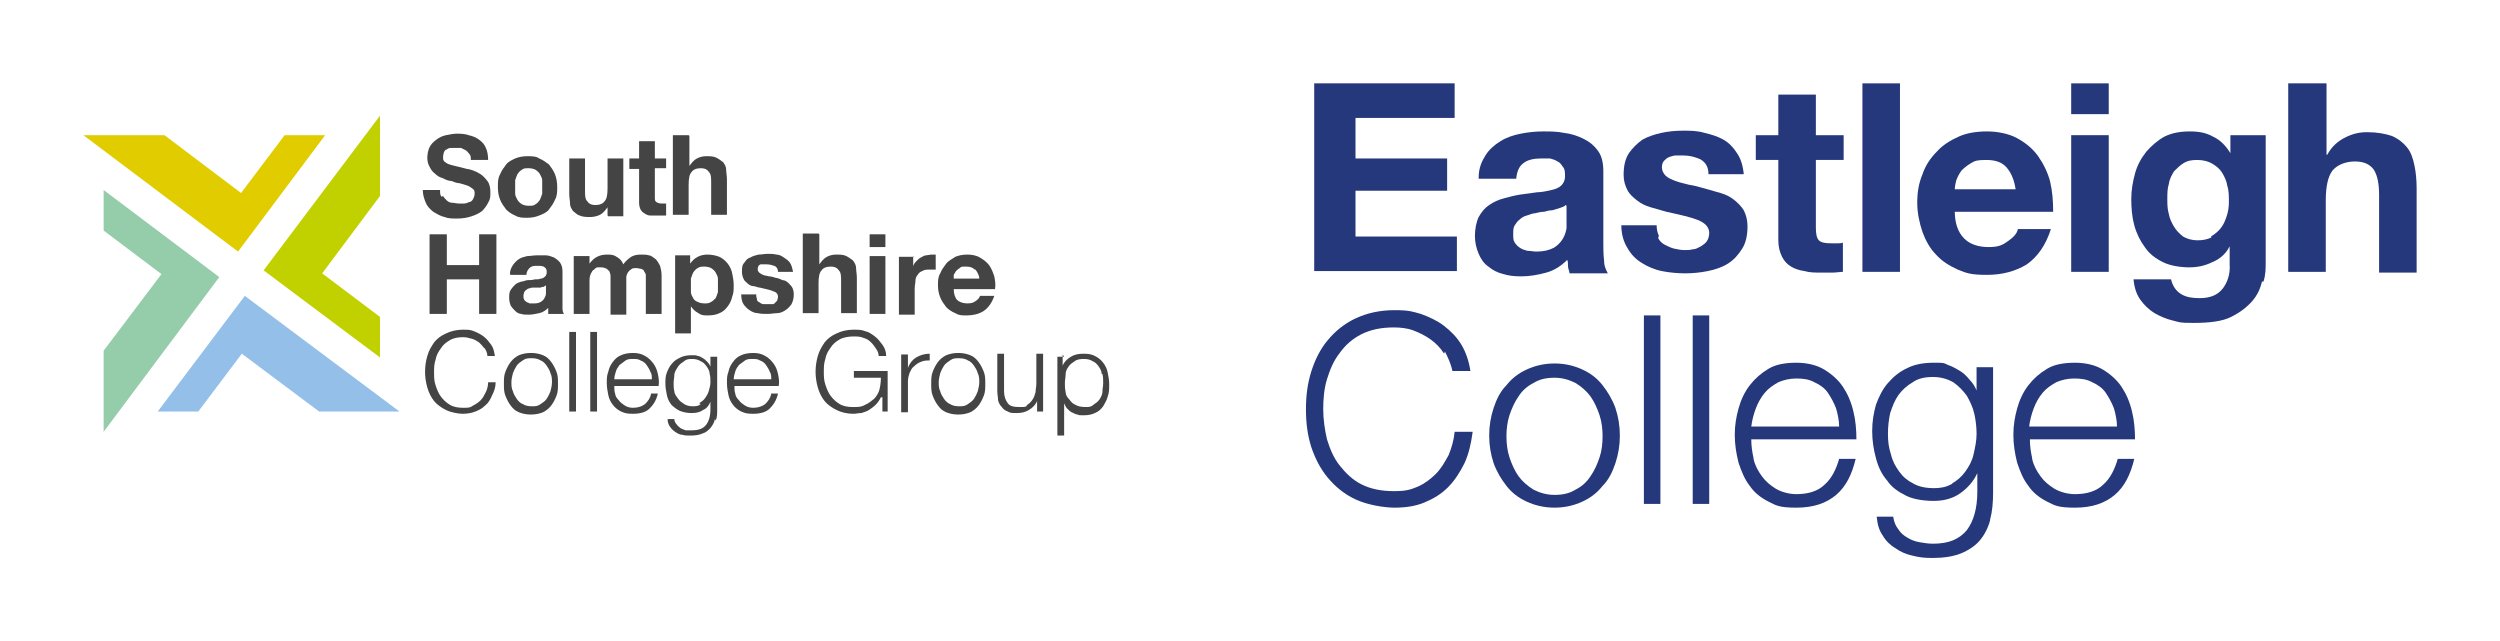 <?xml version="1.0" encoding="UTF-8"?>
<svg xmlns="http://www.w3.org/2000/svg" version="1.1" viewBox="0 0 332.9 85.4">
  <defs>
    <style>
      .cls-1 {
        fill: #95ccaa;
      }

      .cls-2 {
        fill: #93bfe8;
      }

      .cls-3 {
        fill: #c1d100;
      }

      .cls-4 {
        fill: #454444;
      }

      .cls-5 {
        fill: #25387c;
      }

      .cls-6 {
        fill: #e1cc00;
      }
    </style>
  </defs>
  <!-- Generator: Adobe Illustrator 28.7.0, SVG Export Plug-In . SVG Version: 1.2.0 Build 136)  -->
  <g>
    <g id="Layer_1">
      <polygon class="cls-6" points="37.9 18 32.1 25.7 21.9 18 11.1 18 31.7 33.5 43.3 18 37.9 18"/>
      <polygon class="cls-2" points="26.4 54.8 32.2 47.1 42.5 54.8 53.2 54.8 32.6 39.4 21 54.8 21.1 54.8 26.4 54.8"/>
      <polygon class="cls-3" points="50.6 42.2 42.9 36.4 50.6 26.1 50.6 15.4 35.1 36 50.6 47.6 50.6 42.2"/>
      <polygon class="cls-1" points="13.8 25.3 13.8 30.7 21.5 36.5 13.8 46.7 13.8 57.5 29.2 36.9 13.8 25.3"/>
      <g>
        <path class="cls-4" d="M59,26.1c.1.2.3.4.5.6.2.2.5.3.7.3.3,0,.6.1.9.1s.4,0,.7,0c.2,0,.5-.1.7-.2.2,0,.4-.2.5-.4.1-.2.2-.4.2-.7s0-.5-.3-.7-.4-.3-.7-.4c-.3-.1-.6-.2-1-.3-.4,0-.8-.2-1.1-.3-.4,0-.8-.2-1.2-.4-.4-.1-.7-.3-1-.6-.3-.2-.5-.5-.7-.9-.2-.3-.3-.8-.3-1.2s.1-1,.3-1.4c.2-.4.5-.7.9-1,.4-.3.8-.5,1.3-.6.5-.1,1-.2,1.4-.2s1.1,0,1.6.2c.5.1,1,.3,1.4.6.4.3.7.6.9,1.1.2.4.3,1,.3,1.6h-2.3c0-.3,0-.6-.2-.8s-.3-.4-.5-.5c-.2-.1-.4-.2-.6-.3-.2,0-.5,0-.8,0s-.4,0-.6,0c-.2,0-.4.1-.5.2-.2,0-.3.2-.4.4,0,.1-.1.3-.1.6s0,.4.1.5c0,.1.2.2.5.4.2.1.6.2,1,.3.4.1.9.2,1.6.4.2,0,.5.1.8.2s.7.3,1,.5c.3.2.6.5.9.9.3.4.4.9.4,1.5s0,.9-.3,1.4c-.2.4-.5.8-.8,1.1-.4.3-.8.5-1.4.7s-1.2.3-1.9.3-1.2,0-1.7-.2c-.5-.1-1-.4-1.5-.7-.4-.3-.8-.7-1-1.2-.2-.5-.4-1-.4-1.7h2.3c0,.4,0,.7.2.9Z"/>
        <path class="cls-4" d="M66.6,23.2c.2-.5.5-.9.8-1.3.3-.4.8-.6,1.2-.8.5-.2,1-.3,1.6-.3s1.2,0,1.6.3c.5.2.9.5,1.3.8.3.4.6.8.8,1.3.2.5.3,1.1.3,1.7s0,1.2-.3,1.7c-.2.5-.5.9-.8,1.3-.3.4-.8.6-1.3.8-.5.2-1,.3-1.6.3s-1.1,0-1.6-.3c-.5-.2-.9-.5-1.2-.8-.3-.4-.6-.8-.8-1.3-.2-.5-.3-1-.3-1.7s0-1.2.3-1.7ZM68.6,25.8c0,.3.2.6.3.8.1.2.3.4.6.6.2.1.5.2.9.2s.7,0,.9-.2c.2-.1.4-.3.6-.6.1-.2.2-.5.3-.8,0-.3,0-.6,0-.9s0-.6,0-.9-.2-.6-.3-.8c-.1-.2-.3-.4-.6-.6-.2-.1-.5-.2-.9-.2s-.7,0-.9.2c-.2.1-.4.3-.6.6-.1.2-.2.5-.3.8,0,.3,0,.6,0,.9s0,.6,0,.9Z"/>
        <path class="cls-4" d="M80.9,28.7v-1.1h0c-.3.4-.6.8-1,1-.4.2-.9.3-1.3.3s-1,0-1.4-.2c-.4-.1-.6-.4-.9-.6-.2-.3-.4-.6-.4-1,0-.4-.1-.8-.1-1.3v-4.7h2.1v4.3c0,.6,0,1.1.3,1.4.2.3.5.5,1.1.5s1-.2,1.2-.5c.3-.3.4-.9.4-1.7v-4h2.1v7.7h-2Z"/>
        <path class="cls-4" d="M88.7,21v1.4h-1.5v3.8c0,.4,0,.6.2.7.1.1.4.2.7.2s.2,0,.3,0c.1,0,.2,0,.3,0v1.6c-.2,0-.4,0-.6,0-.2,0-.4,0-.6,0-.3,0-.6,0-.9,0-.3,0-.5-.1-.8-.3-.2-.1-.4-.3-.5-.5-.1-.2-.2-.5-.2-.9v-4.5h-1.3v-1.4h1.3v-2.3h2.1v2.3h1.5Z"/>
        <path class="cls-4" d="M91.8,18.1v4h0c.3-.4.6-.8,1-1,.4-.2.8-.3,1.2-.3.6,0,1,0,1.4.2.4.2.6.4.9.6.2.3.4.6.4,1,0,.4.1.8.1,1.3v4.7h-2.1v-4.3c0-.6,0-1.1-.3-1.4-.2-.3-.5-.5-1.1-.5s-1,.2-1.2.5c-.3.3-.4.9-.4,1.7v4h-2.1v-10.6h2.1Z"/>
        <path class="cls-4" d="M59.5,31.2v4.1h4.3v-4.1h2.3v10.6h-2.3v-4.6h-4.3v4.6h-2.3v-10.6h2.3Z"/>
        <path class="cls-4" d="M67.9,36.5c0-.5.2-.9.4-1.2.2-.3.5-.6.8-.8.3-.2.7-.3,1.1-.4.4,0,.8-.1,1.3-.1s.8,0,1.2,0c.4,0,.8.2,1.1.3.3.2.6.4.8.7.2.3.3.7.3,1.1v4c0,.3,0,.7,0,1,0,.3.1.6.2.7h-2.1c0-.1,0-.2,0-.4,0-.1,0-.2,0-.4-.3.3-.7.6-1.2.7-.5.1-.9.2-1.4.2s-.7,0-1-.1c-.3,0-.6-.2-.8-.4-.2-.2-.4-.4-.6-.7-.1-.3-.2-.6-.2-1s0-.8.2-1.1c.2-.3.4-.5.6-.7.2-.2.5-.3.8-.4.3,0,.6-.2.9-.2.3,0,.6,0,.9-.1.3,0,.6,0,.8-.1.2,0,.4-.1.6-.3.1-.1.2-.3.2-.5,0-.2,0-.4-.1-.5,0-.1-.2-.2-.3-.3-.1,0-.3-.1-.4-.1-.2,0-.3,0-.5,0-.4,0-.7,0-1,.3-.2.2-.4.5-.4.9h-2.1ZM72.7,38c0,0-.2.1-.3.2-.1,0-.3,0-.4.1-.2,0-.3,0-.5,0-.2,0-.3,0-.5,0-.2,0-.3,0-.5.1-.2,0-.3.1-.4.2-.1,0-.2.2-.3.3,0,.1-.1.3-.1.5s0,.3.1.5c0,.1.2.2.3.3s.3.1.4.2c.2,0,.3,0,.5,0,.4,0,.7,0,1-.2.2-.1.4-.3.5-.5.1-.2.2-.4.2-.6,0-.2,0-.4,0-.5v-.8Z"/>
        <path class="cls-4" d="M78.5,34.1v1h0c.3-.4.6-.7,1-.9.4-.2.8-.3,1.3-.3s.9,0,1.3.3c.4.2.7.5.9,1,.2-.3.5-.6.9-.9.4-.3.9-.4,1.4-.4s.8,0,1.1.1c.3,0,.6.3.9.5.2.2.4.5.6.9.1.4.2.8.2,1.3v5.1h-2.1v-4.3c0-.3,0-.5,0-.7,0-.2,0-.4-.2-.6,0-.2-.2-.3-.4-.4-.2,0-.4-.1-.7-.1s-.5,0-.7.2c-.2.1-.3.3-.4.4-.1.2-.2.4-.2.6,0,.2,0,.5,0,.7v4.3h-2.1v-4.3c0-.2,0-.5,0-.7,0-.2,0-.4-.1-.6,0-.2-.2-.3-.4-.5-.2-.1-.4-.2-.8-.2s-.2,0-.4,0c-.2,0-.3.1-.5.3-.2.1-.3.3-.4.5-.1.2-.2.5-.2.9v4.5h-2.1v-7.7h2Z"/>
        <path class="cls-4" d="M91.9,34.1v1h0c.3-.4.6-.7,1-.9.4-.2.8-.3,1.3-.3s1.1.1,1.6.3c.4.2.8.5,1.1.9.3.4.5.8.6,1.3.1.5.2,1,.2,1.6s0,1-.2,1.5c-.1.5-.3.9-.6,1.3-.3.4-.6.7-1.1.9-.4.2-.9.3-1.5.3s-.9,0-1.3-.3c-.4-.2-.7-.5-1-.9h0v3.6h-2.1v-10.4h2ZM94.7,40.2c.2-.1.4-.3.6-.5.1-.2.2-.5.3-.8,0-.3,0-.6,0-.9s0-.6,0-.9c0-.3-.2-.6-.3-.8-.1-.2-.3-.4-.6-.6-.2-.1-.5-.2-.9-.2s-.6,0-.9.2c-.2.1-.4.3-.6.6-.1.2-.2.5-.3.8,0,.3,0,.6,0,.9s0,.6,0,.9c0,.3.2.6.3.8.1.2.3.4.6.5.2.1.5.2.9.2s.6,0,.9-.2Z"/>
        <path class="cls-4" d="M100.8,39.9c0,.2.2.3.4.4.1.1.3.2.5.2.2,0,.4,0,.6,0s.3,0,.5,0c.2,0,.3,0,.4-.2.1,0,.2-.2.3-.3,0-.1.1-.3.1-.5,0-.3-.2-.6-.6-.7-.4-.2-1-.3-1.8-.5-.3,0-.6-.2-.9-.2-.3,0-.6-.2-.8-.4-.2-.2-.4-.3-.5-.6-.1-.2-.2-.5-.2-.9,0-.5,0-.9.3-1.2.2-.3.4-.6.8-.7.3-.2.7-.3,1.1-.4.4,0,.8-.1,1.2-.1s.8,0,1.2.1c.4,0,.7.2,1,.4.3.2.6.4.8.7.2.3.3.7.4,1.2h-2c0-.4-.2-.7-.5-.8-.3-.1-.6-.2-1-.2s-.2,0-.4,0c-.1,0-.3,0-.4,0-.1,0-.2.1-.3.2,0,0-.1.2-.1.4s0,.3.2.5c.1.1.3.2.5.3s.5.1.8.2c.3,0,.6.1.9.2.3,0,.6.2.9.3.3,0,.6.2.8.4.2.2.4.4.5.6.1.2.2.5.2.9,0,.5-.1.9-.3,1.3-.2.3-.5.6-.8.8-.3.2-.7.4-1.1.4-.4,0-.8.1-1.3.1s-.9,0-1.3-.1c-.4,0-.8-.2-1.1-.4-.3-.2-.6-.5-.8-.8-.2-.3-.3-.8-.3-1.3h2c0,.2,0,.4.1.6Z"/>
        <path class="cls-4" d="M109.1,31.2v4h0c.3-.4.6-.8,1-1,.4-.2.8-.3,1.2-.3.6,0,1,0,1.4.2.4.2.6.4.9.6.2.3.4.6.4,1,0,.4.1.8.1,1.3v4.7h-2.1v-4.3c0-.6,0-1.1-.3-1.4-.2-.3-.5-.5-1.1-.5s-1,.2-1.2.5c-.3.3-.4.9-.4,1.7v4h-2.1v-10.6h2.1Z"/>
        <path class="cls-4" d="M115.8,32.9v-1.7h2.1v1.7h-2.1ZM117.9,34.1v7.7h-2.1v-7.7h2.1Z"/>
        <path class="cls-4" d="M121.6,34.1v1.4h0c0-.2.2-.5.4-.7.2-.2.4-.4.6-.5.2-.1.5-.3.7-.3.2,0,.5-.1.8-.1s.3,0,.5,0v2c0,0-.2,0-.4,0-.1,0-.3,0-.4,0-.4,0-.7,0-1,.2-.3.1-.5.3-.6.5-.2.2-.3.5-.3.8,0,.3-.1.6-.1,1v3.5h-2.1v-7.7h2Z"/>
        <path class="cls-4" d="M127.4,39.9c.3.3.8.5,1.4.5s.8-.1,1.1-.3c.3-.2.5-.4.6-.7h1.9c-.3.9-.8,1.6-1.4,2-.6.4-1.4.6-2.2.6s-1.1,0-1.6-.3c-.5-.2-.9-.5-1.2-.8-.3-.4-.6-.8-.8-1.3-.2-.5-.3-1-.3-1.6s0-1.1.3-1.6c.2-.5.5-.9.8-1.3.3-.4.8-.6,1.2-.9.5-.2,1-.3,1.6-.3s1.2.1,1.7.4c.5.3.9.6,1.2,1,.3.4.5.9.7,1.5.1.5.2,1.1.1,1.7h-5.5c0,.7.2,1.2.5,1.5ZM129.8,35.9c-.3-.3-.6-.4-1.2-.4s-.6,0-.8.2c-.2.1-.4.3-.5.4-.1.2-.2.3-.3.5,0,.2,0,.4,0,.5h3.4c0-.5-.3-.9-.5-1.2Z"/>
        <path class="cls-4" d="M64.5,46.4c-.2-.3-.5-.6-.7-.8-.3-.2-.6-.4-1-.5-.4-.1-.7-.2-1.1-.2-.7,0-1.3.1-1.8.4-.5.3-.9.6-1.2,1.1-.3.4-.6.9-.7,1.5-.2.6-.2,1.1-.2,1.7s0,1.1.2,1.7c.2.6.4,1.1.7,1.5.3.4.7.8,1.2,1.1.5.3,1.1.4,1.8.4s.9,0,1.3-.3c.4-.2.7-.4,1-.7s.5-.7.7-1.1c.2-.4.3-.9.3-1.3h1c0,.7-.2,1.2-.5,1.8-.2.5-.5,1-.9,1.3-.4.4-.8.6-1.3.8-.5.2-1.1.3-1.7.3s-1.6-.2-2.2-.5c-.6-.3-1.2-.7-1.6-1.2-.4-.5-.7-1.1-.9-1.8-.2-.7-.3-1.4-.3-2.1s.1-1.4.3-2.1c.2-.7.5-1.2.9-1.8.4-.5.9-.9,1.6-1.2.6-.3,1.4-.5,2.2-.5s1,0,1.5.2.9.4,1.3.7c.4.3.7.7,1,1.1.3.4.4.9.5,1.5h-1c0-.4-.2-.8-.4-1.1Z"/>
        <path class="cls-4" d="M72.3,47.3c.5.2.8.5,1.1.9.3.4.5.8.7,1.3.2.5.2,1,.2,1.6s0,1.1-.2,1.6c-.2.5-.4.9-.7,1.3-.3.4-.7.7-1.1.9-.5.2-1,.3-1.6.3s-1.1-.1-1.6-.3c-.5-.2-.8-.5-1.1-.9-.3-.4-.5-.8-.7-1.3-.2-.5-.2-1-.2-1.6s0-1.1.2-1.6c.2-.5.4-.9.7-1.3.3-.4.7-.7,1.1-.9.5-.2,1-.3,1.6-.3s1.1.1,1.6.3ZM69.6,48c-.3.2-.6.4-.8.7-.2.3-.4.7-.5,1-.1.4-.2.8-.2,1.2s0,.8.2,1.2c.1.4.3.7.5,1,.2.3.5.6.8.7.3.2.7.3,1.2.3s.8,0,1.2-.3c.3-.2.6-.4.8-.7.2-.3.4-.7.5-1,.1-.4.2-.8.2-1.2s0-.8-.2-1.2c-.1-.4-.3-.7-.5-1-.2-.3-.5-.6-.8-.7-.3-.2-.7-.3-1.2-.3s-.8,0-1.2.3Z"/>
        <path class="cls-4" d="M76.7,44.2v10.6h-.9v-10.6h.9Z"/>
        <path class="cls-4" d="M79.5,44.2v10.6h-.9v-10.6h.9Z"/>
        <path class="cls-4" d="M81.9,52.3c0,.4.2.7.5,1,.2.3.5.5.8.7.3.2.7.3,1.1.3.7,0,1.2-.2,1.6-.5.4-.4.7-.8.8-1.4h.9c-.2.9-.6,1.5-1.1,2-.5.5-1.3.7-2.2.7s-1.1-.1-1.6-.3c-.4-.2-.8-.5-1.1-.9-.3-.4-.5-.8-.6-1.3-.1-.5-.2-1-.2-1.6s0-1,.2-1.5c.1-.5.3-.9.6-1.3.3-.4.6-.7,1.1-.9.4-.2,1-.3,1.6-.3s1.1.1,1.6.4c.4.2.8.6,1.1,1,.3.4.5.9.6,1.4s.2,1,.1,1.6h-5.9c0,.3,0,.7.1,1ZM86.6,49.5c-.1-.3-.3-.6-.5-.9s-.5-.5-.8-.6c-.3-.2-.6-.2-1-.2s-.7,0-1,.2c-.3.2-.5.4-.8.6-.2.3-.4.5-.5.9-.1.3-.2.7-.2,1h5c0-.4,0-.7-.2-1Z"/>
        <path class="cls-4" d="M95.2,55.8c-.1.5-.3.8-.6,1.2-.3.3-.6.6-1,.7-.4.2-1,.3-1.6.3s-.8,0-1.1-.1c-.4,0-.7-.2-1-.4-.3-.2-.5-.4-.7-.7-.2-.3-.3-.6-.3-1h.9c0,.3.1.5.3.7.1.2.3.3.5.5.2.1.4.2.7.3.2,0,.5,0,.8,0,.9,0,1.5-.2,1.9-.7.4-.5.6-1.2.6-2.1v-1h0c-.2.5-.5.9-1,1.1-.4.3-.9.4-1.5.4s-1.1-.1-1.6-.3c-.4-.2-.8-.5-1.1-.8-.3-.4-.5-.8-.6-1.3-.1-.5-.2-1-.2-1.5s0-1,.2-1.5c.2-.5.4-.9.7-1.2.3-.4.7-.6,1.1-.8.4-.2.9-.3,1.5-.3s.6,0,.8.1c.3,0,.5.2.7.3.2.1.4.3.6.5.2.2.3.4.4.6h0v-1.3h.9v7c0,.6,0,1.1-.2,1.5ZM93.1,53.7c.3-.2.6-.4.8-.7s.4-.6.5-1c.1-.4.2-.7.2-1.1s0-.8-.1-1.1c0-.4-.2-.7-.4-1-.2-.3-.5-.6-.8-.7-.3-.2-.7-.3-1.1-.3s-.8,0-1.1.3c-.3.2-.6.4-.8.7-.2.3-.4.6-.5,1,0,.4-.1.8-.1,1.2s0,.8.1,1.1c0,.4.3.7.5,1,.2.3.5.5.8.7.3.2.7.3,1.1.3s.8,0,1.1-.3Z"/>
        <path class="cls-4" d="M97.9,52.3c0,.4.2.7.5,1,.2.3.5.5.8.7.3.2.7.3,1.1.3.7,0,1.2-.2,1.6-.5.4-.4.7-.8.8-1.4h.9c-.2.9-.6,1.5-1.1,2-.5.5-1.3.7-2.2.7s-1.1-.1-1.6-.3c-.4-.2-.8-.5-1.1-.9-.3-.4-.5-.8-.6-1.3-.1-.5-.2-1-.2-1.6s0-1,.2-1.5c.1-.5.3-.9.6-1.3.3-.4.6-.7,1.1-.9.4-.2,1-.3,1.6-.3s1.1.1,1.6.4c.4.2.8.6,1.1,1,.3.4.5.9.6,1.4s.2,1,.1,1.6h-5.9c0,.3,0,.7.1,1ZM102.5,49.5c-.1-.3-.3-.6-.5-.9-.2-.3-.5-.5-.8-.6-.3-.2-.6-.2-1-.2s-.7,0-1,.2c-.3.2-.5.4-.8.6-.2.3-.4.5-.5.9-.1.3-.2.7-.2,1h5c0-.4,0-.7-.2-1Z"/>
        <path class="cls-4" d="M117.5,54.8v-1.9h-.2c-.2.4-.4.7-.7,1-.3.3-.6.5-.9.7-.3.2-.7.3-1,.4-.4,0-.7.1-1.1.1-.8,0-1.6-.2-2.2-.5-.6-.3-1.2-.7-1.6-1.2-.4-.5-.7-1.1-.9-1.8-.2-.7-.3-1.4-.3-2.1s.1-1.4.3-2.1c.2-.7.5-1.2.9-1.8.4-.5.9-.9,1.6-1.2.6-.3,1.4-.5,2.2-.5s1.1,0,1.6.2c.5.1.9.4,1.3.7.4.3.7.7,1,1.1.3.4.5.9.5,1.5h-1c0-.3-.1-.6-.3-.9-.2-.3-.4-.6-.7-.9-.3-.3-.6-.5-1-.6-.4-.2-.9-.2-1.4-.2s-1.3.1-1.8.4c-.5.3-.9.6-1.2,1.1-.3.4-.6.9-.7,1.5-.2.6-.2,1.1-.2,1.7s0,1.1.2,1.7c.2.6.4,1.1.7,1.5.3.4.7.8,1.2,1.1.5.3,1.1.4,1.8.4s1.1,0,1.6-.3c.5-.2.8-.5,1.2-.8.3-.3.6-.8.7-1.2s.2-1,.2-1.6h-3.6v-.9h4.5v5.4h-.7Z"/>
        <path class="cls-4" d="M120.9,47.2v1.8h0c.2-.6.6-1.1,1.1-1.4.5-.3,1.1-.5,1.8-.5v.9c-.4,0-.8,0-1.2.2-.3.1-.6.3-.9.6-.3.2-.4.5-.6.9-.1.3-.2.7-.2,1.1v4.1h-.9v-7.7h.9Z"/>
        <path class="cls-4" d="M129.2,47.3c.5.2.8.5,1.1.9.3.4.5.8.7,1.3.2.5.2,1,.2,1.6s0,1.1-.2,1.6c-.2.5-.4.9-.7,1.3-.3.4-.7.7-1.1.9-.5.2-1,.3-1.6.3s-1.1-.1-1.6-.3c-.5-.2-.8-.5-1.1-.9-.3-.4-.5-.8-.7-1.3-.2-.5-.2-1-.2-1.6s0-1.1.2-1.6c.2-.5.4-.9.7-1.3.3-.4.7-.7,1.1-.9.5-.2,1-.3,1.6-.3s1.1.1,1.6.3ZM126.5,48c-.3.2-.6.4-.8.7-.2.3-.4.7-.5,1-.1.4-.2.8-.2,1.2s0,.8.2,1.2c.1.4.3.7.5,1,.2.3.5.6.8.7.3.2.7.3,1.2.3s.8,0,1.2-.3c.3-.2.6-.4.8-.7.2-.3.4-.7.5-1,.1-.4.2-.8.2-1.2s0-.8-.2-1.2c-.1-.4-.3-.7-.5-1-.2-.3-.5-.6-.8-.7-.3-.2-.7-.3-1.2-.3s-.8,0-1.2.3Z"/>
        <path class="cls-4" d="M138.1,54.8v-1.4h0c-.2.5-.6.9-1.1,1.2-.5.3-1,.4-1.6.4s-.9,0-1.2-.2c-.3-.1-.6-.3-.8-.6-.2-.2-.4-.5-.5-.9,0-.4-.1-.8-.1-1.2v-5h.9v5c0,.7.2,1.2.5,1.6.3.4.8.5,1.6.5s.8,0,1-.3c.3-.2.5-.4.7-.7.2-.3.3-.6.4-1,0-.4.1-.7.1-1.1v-4h.9v7.7h-.9Z"/>
        <path class="cls-4" d="M141.5,47.2v1.5h0c.2-.5.6-.9,1.1-1.2.5-.3,1-.4,1.7-.4s1.1.1,1.5.3c.4.2.8.5,1.1.9.3.4.5.8.6,1.3.1.5.2,1,.2,1.6s0,1.1-.2,1.6c-.1.5-.4.9-.6,1.3-.3.4-.6.7-1.1.9-.4.2-.9.3-1.5.3s-.6,0-.8-.1c-.3,0-.5-.2-.8-.3-.2-.1-.4-.3-.6-.5-.2-.2-.3-.5-.4-.7h0v4.3h-.9v-10.5h.9ZM146.7,49.8c0-.4-.2-.7-.4-1-.2-.3-.5-.6-.8-.7-.3-.2-.7-.3-1.1-.3s-.9,0-1.3.3c-.3.2-.6.4-.8.7s-.4.6-.4,1c0,.4-.1.8-.1,1.2s0,.8.1,1.2c0,.4.2.7.5,1,.2.3.5.6.8.7.3.2.8.3,1.3.3s.8,0,1.1-.3c.3-.2.6-.4.8-.7.2-.3.4-.7.4-1,0-.4.1-.8.1-1.2s0-.8-.1-1.2Z"/>
      </g>
      <g>
        <path class="cls-5" d="M193.7,11.1v4.6h-13.2v5.4h12.2v4.3h-12.2v6.1h13.5v4.6h-19V11.1h18.8Z"/>
        <path class="cls-5" d="M196.9,23.6c0-1.2.4-2.1.9-2.9.5-.8,1.2-1.4,2-1.9.8-.5,1.7-.8,2.7-1,1-.2,2-.3,3-.3s1.8,0,2.8.2c.9.1,1.8.4,2.6.8.8.4,1.4.9,1.9,1.6s.7,1.6.7,2.7v9.5c0,.8,0,1.6.1,2.4,0,.8.3,1.3.5,1.7h-5.1c0-.3-.2-.6-.2-.9,0-.3,0-.6-.1-.9-.8.8-1.7,1.4-2.8,1.7-1.1.3-2.2.5-3.3.5s-1.7-.1-2.4-.3c-.8-.2-1.4-.5-2-1-.6-.4-1-1-1.3-1.7-.3-.7-.5-1.5-.5-2.4s.2-1.9.5-2.5c.4-.7.8-1.2,1.4-1.6.6-.4,1.2-.7,2-.9.7-.2,1.5-.4,2.2-.5.7-.1,1.5-.2,2.2-.3.7,0,1.4-.2,1.9-.3s1-.3,1.3-.6c.3-.3.5-.7.5-1.2,0-.5,0-1-.3-1.3-.2-.3-.4-.6-.7-.7-.3-.2-.6-.3-1-.4-.4,0-.8,0-1.2,0-1,0-1.8.2-2.3.6-.6.4-.9,1.1-1,2.1h-5ZM208.5,27.3c-.2.2-.5.3-.8.4-.3.1-.7.2-1,.3-.4,0-.7.1-1.1.2-.4,0-.8.1-1.2.2-.4,0-.7.2-1.1.3-.4.1-.7.3-.9.5-.3.2-.5.5-.7.8-.2.3-.2.7-.2,1.2s0,.8.2,1.1c.2.3.4.5.7.7.3.2.6.3,1,.4.4,0,.8.1,1.2.1,1,0,1.7-.2,2.3-.5.5-.3.9-.7,1.2-1.2.3-.5.4-.9.5-1.4,0-.5,0-.8,0-1.1v-1.9Z"/>
        <path class="cls-5" d="M220.8,31.7c.2.4.5.7.9.9.4.2.8.4,1.2.5.5.1.9.2,1.4.2s.7,0,1.1-.1c.4,0,.7-.2,1.1-.4.3-.2.6-.4.8-.7.2-.3.3-.7.3-1.1,0-.7-.5-1.3-1.5-1.7-1-.4-2.4-.7-4.2-1.1-.7-.2-1.4-.4-2.1-.6-.7-.2-1.3-.5-1.8-.9-.5-.4-1-.8-1.3-1.4-.3-.6-.5-1.2-.5-2,0-1.2.2-2.1.7-2.9.5-.7,1.1-1.3,1.8-1.8.7-.4,1.6-.7,2.5-.9.9-.2,1.9-.3,2.9-.3s1.9,0,2.9.3c.9.2,1.8.5,2.5.9.7.4,1.3,1,1.8,1.8.5.7.8,1.7.9,2.8h-4.7c0-1-.4-1.6-1.1-2-.7-.3-1.4-.5-2.3-.5s-.6,0-.9,0c-.3,0-.6.1-.9.2-.3.1-.5.3-.7.5-.2.2-.3.5-.3.9s.2.8.5,1.1c.3.3.8.5,1.3.7s1.1.3,1.8.5c.7.1,1.4.3,2.1.5.7.2,1.4.4,2.1.6.7.2,1.3.5,1.8.9.5.4,1,.9,1.3,1.4.3.6.5,1.3.5,2.1,0,1.2-.2,2.2-.7,3-.5.8-1.1,1.5-1.9,2s-1.7.8-2.7,1c-1,.2-2,.3-3,.3s-2.1-.1-3.1-.3c-1-.2-1.9-.6-2.7-1.1-.8-.5-1.4-1.1-1.9-2-.5-.8-.8-1.8-.8-3h4.7c0,.5.1,1,.3,1.4Z"/>
        <path class="cls-5" d="M245.5,18v3.3h-3.7v9c0,.8.1,1.4.4,1.7.3.3.8.4,1.7.4s.6,0,.8,0c.3,0,.5,0,.7-.1v3.9c-.4,0-.9.1-1.4.1-.5,0-1,0-1.5,0-.8,0-1.5,0-2.2-.2-.7-.1-1.3-.3-1.8-.6-.5-.3-.9-.7-1.2-1.3-.3-.6-.5-1.3-.5-2.2v-10.7h-3v-3.3h3v-5.4h5v5.4h3.7Z"/>
        <path class="cls-5" d="M253,11.1v25.1h-5V11.1h5Z"/>
        <path class="cls-5" d="M261.6,31.8c.7.7,1.8,1.1,3.2,1.1s1.9-.3,2.6-.8c.7-.5,1.2-1,1.3-1.6h4.4c-.7,2.2-1.8,3.7-3.2,4.7-1.5.9-3.2,1.4-5.3,1.4s-2.7-.2-3.9-.7c-1.1-.5-2.1-1.1-2.9-2-.8-.8-1.4-1.9-1.8-3-.4-1.2-.7-2.5-.7-3.9s.2-2.6.7-3.8c.4-1.2,1.1-2.2,1.9-3,.8-.9,1.8-1.5,2.9-2,1.1-.5,2.4-.7,3.8-.7s2.9.3,4,.9c1.1.6,2.1,1.4,2.8,2.4.7,1,1.3,2.2,1.6,3.4.3,1.3.4,2.6.4,4h-13.1c0,1.6.5,2.8,1.2,3.5ZM267.2,22.3c-.6-.7-1.5-1-2.7-1s-1.5.1-2,.4c-.5.3-.9.6-1.3,1-.3.4-.5.8-.7,1.3-.1.4-.2.8-.2,1.2h8.1c-.2-1.3-.6-2.2-1.2-2.9Z"/>
        <path class="cls-5" d="M275.8,15.2v-4.1h5v4.1h-5ZM280.8,18v18.2h-5v-18.2h5Z"/>
        <path class="cls-5" d="M301.2,37.5c-.2.9-.6,1.8-1.3,2.6-.7.8-1.6,1.5-2.8,2.1-1.2.6-2.9.8-5,.8s-1.8-.1-2.7-.3c-.9-.2-1.8-.6-2.5-1-.8-.5-1.4-1.1-1.9-1.8-.5-.7-.8-1.6-.9-2.7h5c.2.9.7,1.6,1.4,2,.7.4,1.5.5,2.4.5,1.4,0,2.4-.4,3.1-1.3.6-.8,1-1.9.9-3.2v-2.4h0c-.5,1-1.3,1.7-2.3,2.1-1,.5-2,.7-3.1.7s-2.5-.2-3.5-.7c-1-.5-1.8-1.1-2.4-2-.6-.8-1.1-1.8-1.4-2.9-.3-1.1-.4-2.3-.4-3.5s.2-2.3.5-3.4c.3-1.1.8-2,1.5-2.9.7-.8,1.5-1.5,2.4-2,1-.5,2.1-.7,3.4-.7s2.2.2,3.1.7c.9.4,1.7,1.2,2.3,2.2h0v-2.4h4.7v17c0,.7,0,1.6-.3,2.5ZM294.4,31.5c.5-.3,1-.7,1.3-1.1.4-.5.6-1,.8-1.6s.3-1.2.3-1.9,0-1.5-.2-2.1c-.1-.7-.4-1.3-.7-1.8-.3-.5-.8-.9-1.3-1.2-.5-.3-1.2-.5-2-.5s-1.3.1-1.8.4c-.5.3-.9.7-1.3,1.1-.3.5-.6,1-.7,1.7-.2.6-.2,1.3-.2,2s0,1.3.2,2c.1.6.4,1.2.7,1.7.3.5.7.9,1.2,1.3.5.3,1.2.5,1.9.5s1.3-.1,1.9-.4Z"/>
        <path class="cls-5" d="M309.8,11.1v9.5h.1c.6-1.1,1.4-1.8,2.4-2.3,1-.5,1.9-.7,2.9-.7,1.3,0,2.4.2,3.3.5.9.4,1.5.9,2,1.5.5.6.8,1.4,1,2.4.2.9.3,2,.3,3.1v11.2h-5v-10.3c0-1.5-.2-2.6-.7-3.4-.5-.7-1.3-1.1-2.5-1.1s-2.3.4-3,1.2c-.6.8-.9,2.1-.9,4v9.5h-5V11.1h5Z"/>
        <path class="cls-5" d="M192.3,47.1c-.5-.8-1.1-1.4-1.8-1.9-.7-.5-1.5-.9-2.3-1.2-.8-.3-1.7-.4-2.6-.4-1.7,0-3.1.3-4.3.9-1.2.6-2.2,1.5-2.9,2.5-.8,1-1.3,2.2-1.7,3.5-.4,1.3-.5,2.7-.5,4s.2,2.7.5,4c.4,1.3.9,2.5,1.7,3.5.8,1,1.7,1.9,2.9,2.5,1.2.6,2.6.9,4.3.9s2.2-.2,3.2-.6c.9-.4,1.7-1,2.4-1.7.7-.7,1.2-1.6,1.7-2.5.4-1,.7-2,.8-3.1h2.4c-.2,1.5-.5,2.9-1.1,4.2-.6,1.2-1.3,2.3-2.2,3.2-.9.9-1.9,1.5-3.1,2-1.2.5-2.5.7-4,.7s-3.7-.4-5.2-1.1c-1.5-.7-2.7-1.7-3.7-2.9-1-1.2-1.7-2.6-2.2-4.1-.5-1.6-.7-3.2-.7-5s.2-3.4.7-5c.5-1.6,1.2-3,2.2-4.2,1-1.2,2.2-2.2,3.7-2.9,1.5-.7,3.2-1.1,5.2-1.1s2.4.2,3.5.5c1.1.4,2.2.9,3.1,1.6.9.7,1.7,1.5,2.3,2.5.6,1,1,2.2,1.2,3.5h-2.4c-.2-1-.6-1.8-1-2.6Z"/>
        <path class="cls-5" d="M210.7,49.2c1.1.5,2,1.2,2.7,2.1.7.9,1.3,1.9,1.7,3,.4,1.2.6,2.4.6,3.7s-.2,2.5-.6,3.7c-.4,1.2-.9,2.2-1.7,3-.7.9-1.6,1.6-2.7,2.1-1.1.5-2.3.8-3.7.8s-2.6-.3-3.7-.8c-1.1-.5-2-1.2-2.7-2.1-.7-.9-1.3-1.9-1.7-3-.4-1.2-.6-2.4-.6-3.7s.2-2.5.6-3.7c.4-1.2.9-2.2,1.7-3,.7-.9,1.6-1.6,2.7-2.1,1.1-.5,2.3-.8,3.7-.8s2.6.3,3.7.8ZM204.2,51c-.8.4-1.5,1-2,1.8-.5.7-.9,1.6-1.2,2.5-.3.9-.4,1.9-.4,2.8s.1,1.9.4,2.8c.3.9.7,1.8,1.2,2.5.5.7,1.2,1.3,2,1.8.8.4,1.7.7,2.8.7s2-.2,2.8-.7c.8-.4,1.5-1,2-1.8.5-.7.9-1.6,1.2-2.5.3-.9.4-1.9.4-2.8s-.1-1.9-.4-2.8c-.3-.9-.7-1.8-1.2-2.5-.5-.7-1.2-1.3-2-1.8-.8-.4-1.7-.7-2.8-.7s-2,.2-2.8.7Z"/>
        <path class="cls-5" d="M221.1,42v25.1h-2.2v-25.1h2.2Z"/>
        <path class="cls-5" d="M227.6,42v25.1h-2.2v-25.1h2.2Z"/>
        <path class="cls-5" d="M233.5,61.1c.2.9.6,1.6,1.1,2.3.5.7,1.1,1.2,1.9,1.7.7.4,1.7.7,2.7.7,1.6,0,2.9-.4,3.8-1.3.9-.8,1.5-2,1.9-3.4h2.2c-.5,2.1-1.3,3.7-2.6,4.8-1.3,1.1-3,1.7-5.3,1.7s-2.7-.3-3.7-.8c-1-.5-1.9-1.2-2.5-2.1-.7-.9-1.1-1.9-1.5-3.1-.3-1.2-.5-2.4-.5-3.7s.2-2.4.5-3.5c.3-1.1.8-2.2,1.5-3.1.7-.9,1.5-1.6,2.5-2.2,1-.6,2.3-.8,3.7-.8s2.7.3,3.7.9c1,.6,1.9,1.4,2.5,2.3.6.9,1.1,2,1.4,3.3.3,1.2.4,2.5.4,3.7h-14c0,.8.1,1.6.3,2.5ZM244.5,54.4c-.3-.8-.7-1.5-1.1-2.1s-1.1-1.1-1.8-1.4c-.7-.4-1.5-.5-2.4-.5s-1.7.2-2.4.5c-.7.4-1.3.8-1.8,1.4s-.9,1.3-1.2,2.1c-.3.8-.5,1.6-.6,2.4h11.7c0-.8-.2-1.7-.4-2.4Z"/>
        <path class="cls-5" d="M265,69.3c-.3,1.1-.8,2-1.4,2.7-.6.7-1.5,1.3-2.5,1.7-1,.4-2.3.6-3.7.6s-1.8-.1-2.7-.3c-.9-.2-1.6-.5-2.3-1-.7-.4-1.3-1-1.7-1.7-.5-.7-.7-1.5-.8-2.5h2.2c.1.7.3,1.2.7,1.7.3.5.7.8,1.2,1.1.5.3,1,.5,1.6.6.6.1,1.2.2,1.8.2,2.1,0,3.5-.6,4.5-1.8.9-1.2,1.4-2.9,1.4-5.1v-2.5h0c-.5,1.1-1.3,2-2.3,2.7-1,.7-2.2,1-3.5,1s-2.7-.2-3.7-.7c-1-.5-1.9-1.1-2.5-2-.7-.8-1.2-1.8-1.5-3-.3-1.1-.5-2.3-.5-3.6s.2-2.4.5-3.5c.4-1.1.9-2.1,1.6-2.9.7-.8,1.5-1.5,2.6-2,1-.5,2.2-.7,3.5-.7s1.3,0,1.9.3c.6.2,1.1.5,1.6.8.5.3.9.7,1.3,1.2.4.4.7.9.9,1.4h0v-3.1h2.2v16.7c0,1.3-.1,2.5-.4,3.6ZM259.9,64.4c.7-.4,1.3-.9,1.8-1.6.5-.7.9-1.4,1.1-2.3.2-.9.4-1.8.4-2.7s-.1-1.8-.3-2.7c-.2-.9-.6-1.7-1-2.4-.5-.7-1.1-1.3-1.8-1.8-.7-.4-1.6-.7-2.7-.7s-2,.2-2.7.7c-.7.4-1.4,1-1.9,1.7s-.8,1.5-1.1,2.4c-.2.9-.3,1.8-.3,2.8s.1,1.8.4,2.7c.2.9.6,1.6,1.1,2.3.5.7,1.1,1.2,1.9,1.6.7.4,1.6.6,2.7.6s1.8-.2,2.5-.6Z"/>
        <path class="cls-5" d="M270.6,61.1c.2.9.6,1.6,1.1,2.3.5.7,1.1,1.2,1.9,1.7.7.4,1.7.7,2.7.7,1.6,0,2.9-.4,3.8-1.3.9-.8,1.5-2,1.9-3.4h2.2c-.5,2.1-1.3,3.7-2.6,4.8-1.3,1.1-3,1.7-5.3,1.7s-2.7-.3-3.7-.8c-1-.5-1.9-1.2-2.5-2.1-.7-.9-1.1-1.9-1.5-3.1-.3-1.2-.5-2.4-.5-3.7s.2-2.4.5-3.5c.3-1.1.8-2.2,1.5-3.1.7-.9,1.5-1.6,2.5-2.2,1-.6,2.3-.8,3.7-.8s2.7.3,3.7.9c1,.6,1.9,1.4,2.5,2.3.6.9,1.1,2,1.4,3.3.3,1.2.4,2.5.4,3.7h-14c0,.8.1,1.6.3,2.5ZM281.5,54.4c-.3-.8-.7-1.5-1.1-2.1s-1.1-1.1-1.8-1.4c-.7-.4-1.5-.5-2.4-.5s-1.7.2-2.4.5c-.7.4-1.3.8-1.8,1.4s-.9,1.3-1.2,2.1c-.3.8-.5,1.6-.6,2.4h11.7c0-.8-.2-1.7-.4-2.4Z"/>
      </g>
    </g>
  </g>
</svg>